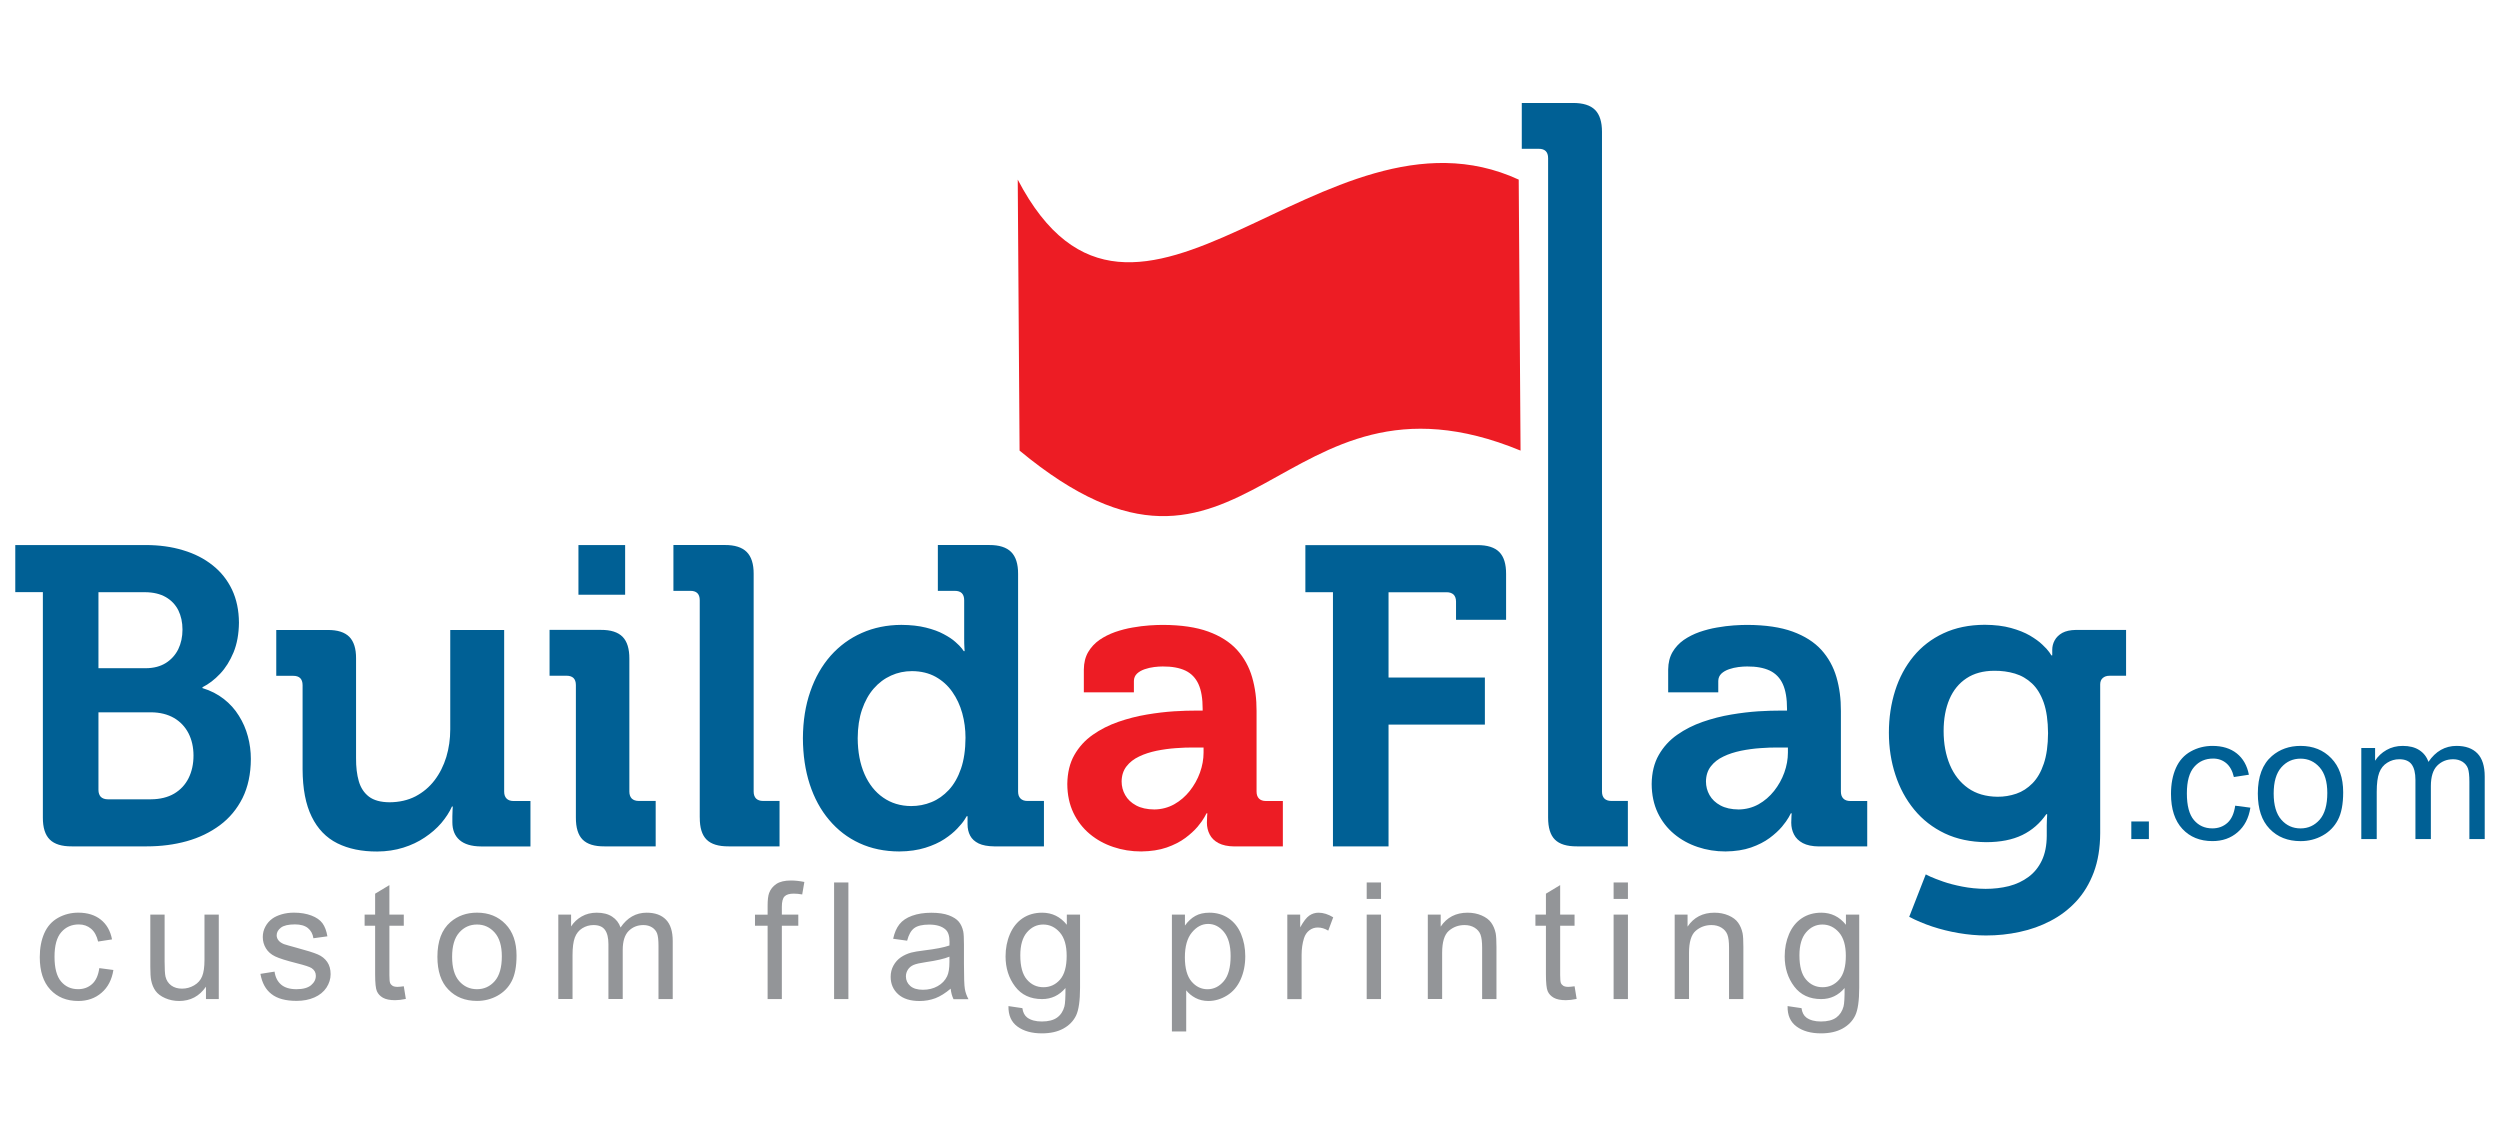 <?xml version="1.0" encoding="utf-8"?>
<!-- Generator: Adobe Illustrator 25.0.0, SVG Export Plug-In . SVG Version: 6.00 Build 0)  -->
<svg version="1.1" id="Layer_1" xmlns="http://www.w3.org/2000/svg" xmlns:xlink="http://www.w3.org/1999/xlink" x="0px" y="0px"
	 viewBox="0 0 792 360" style="enable-background:new 0 0 792 360;" xml:space="preserve">
<style type="text/css">
	.st0{fill-rule:evenodd;clip-rule:evenodd;fill:#ED1C24;}
	.st1{fill:#939598;}
	.st2{fill:#006095;}
	.st3{fill:#ED1C24;}
</style>
<g>
	<path class="st0" d="M481.13,56.9c-61.85-28.48-121.54,71.19-158.71,0l0.58,85.85c72.16,59.78,81.57-31.83,158.71,0L481.13,56.9z"
		/>
	<path class="st1" d="M570.06,302.65c0,3.51,0.7,6.07,2.1,7.68c1.39,1.62,3.14,2.42,5.24,2.42c2.08,0,3.83-0.8,5.24-2.4
		c1.41-1.61,2.12-4.12,2.12-7.55c0-3.28-0.72-5.75-2.17-7.41c-1.46-1.66-3.21-2.5-5.26-2.5c-2.01,0-3.73,0.82-5.14,2.46
		C570.77,296.99,570.06,299.43,570.06,302.65 M566.31,318.73l4.41,0.65c0.18,1.36,0.7,2.35,1.53,2.98c1.13,0.83,2.67,1.25,4.61,1.25
		c2.11,0,3.72-0.42,4.87-1.25c1.14-0.84,1.91-2.02,2.31-3.53c0.24-0.93,0.34-2.86,0.33-5.82c-1.98,2.33-4.45,3.5-7.41,3.5
		c-3.68,0-6.53-1.32-8.54-3.98c-2.01-2.65-3.03-5.84-3.03-9.55c0-2.55,0.46-4.91,1.38-7.07c0.93-2.16,2.27-3.83,4.03-5.01
		c1.76-1.17,3.82-1.76,6.18-1.76c3.16,0,5.76,1.28,7.81,3.83v-3.22H589v23.13c0,4.16-0.43,7.12-1.28,8.86
		c-0.85,1.74-2.19,3.11-4.03,4.12c-1.84,1-4.1,1.51-6.8,1.51c-3.19,0-5.77-0.72-7.73-2.16
		C567.19,323.77,566.24,321.62,566.31,318.73z M530.54,316.51v-26.76h4.08v3.8c1.97-2.94,4.81-4.41,8.52-4.41
		c1.62,0,3.1,0.29,4.45,0.87c1.36,0.59,2.37,1.34,3.04,2.29c0.68,0.94,1.14,2.05,1.42,3.34c0.17,0.84,0.25,2.31,0.25,4.41v16.45
		h-4.54v-16.28c0-1.84-0.17-3.23-0.53-4.15c-0.35-0.91-0.98-1.64-1.88-2.19c-0.9-0.55-1.95-0.82-3.16-0.82
		c-1.94,0-3.59,0.62-5.01,1.84c-1.4,1.23-2.1,3.55-2.1,6.98v14.61H530.54z M511.19,316.51v-26.76h4.54v26.76H511.19z M511.19,284.79
		v-5.22h4.54v5.22H511.19z M498.83,312.45l0.65,4.01c-1.27,0.27-2.42,0.4-3.42,0.4c-1.65,0-2.92-0.26-3.84-0.78
		c-0.9-0.52-1.54-1.2-1.91-2.06c-0.37-0.84-0.56-2.63-0.56-5.35v-15.4h-3.33v-3.52h3.33v-6.63l4.51-2.72v9.35h4.56v3.52h-4.56v15.65
		c0,1.3,0.08,2.13,0.23,2.5c0.16,0.37,0.42,0.66,0.78,0.89c0.36,0.21,0.88,0.33,1.55,0.33
		C497.34,312.63,498.01,312.57,498.83,312.45z M452.33,316.51v-26.76h4.08v3.8c1.97-2.94,4.81-4.41,8.52-4.41
		c1.62,0,3.1,0.29,4.44,0.87c1.36,0.59,2.37,1.34,3.04,2.29c0.68,0.94,1.14,2.05,1.42,3.34c0.16,0.84,0.25,2.31,0.25,4.41v16.45
		h-4.54v-16.28c0-1.84-0.17-3.23-0.52-4.15c-0.35-0.91-0.98-1.64-1.88-2.19c-0.9-0.55-1.95-0.82-3.17-0.82c-1.93,0-3.59,0.62-5,1.84
		c-1.4,1.23-2.1,3.55-2.1,6.98v14.61H452.33z M432.97,316.51v-26.76h4.54v26.76H432.97z M432.97,284.79v-5.22h4.54v5.22H432.97z
		 M407.82,316.51v-26.76h4.08v4.05c1.04-1.89,2-3.15,2.89-3.75c0.87-0.6,1.85-0.91,2.91-0.91c1.53,0,3.08,0.49,4.66,1.46l-1.57,4.22
		c-1.1-0.66-2.21-0.99-3.32-0.99c-1,0-1.88,0.3-2.67,0.9c-0.79,0.6-1.35,1.43-1.69,2.49c-0.51,1.61-0.76,3.37-0.76,5.29v14.01
		H407.82z M375.37,303.28c0,3.44,0.7,5.99,2.09,7.64c1.39,1.64,3.09,2.47,5.06,2.47c2.01,0,3.74-0.85,5.18-2.56
		c1.44-1.7,2.16-4.34,2.16-7.92c0-3.41-0.71-5.96-2.11-7.66c-1.4-1.7-3.08-2.55-5.02-2.55c-1.93,0-3.65,0.9-5.14,2.71
		C376.1,297.21,375.37,299.84,375.37,303.28z M371.26,326.76v-37.01h4.13v3.47c0.97-1.36,2.07-2.38,3.3-3.06
		c1.22-0.68,2.71-1.02,4.46-1.02c2.29,0,4.3,0.59,6.05,1.76c1.75,1.18,3.07,2.84,3.96,4.98c0.89,2.15,1.34,4.49,1.34,7.04
		c0,2.74-0.49,5.2-1.48,7.4c-0.98,2.19-2.41,3.87-4.29,5.04c-1.87,1.16-3.84,1.75-5.91,1.75c-1.51,0-2.87-0.32-4.07-0.95
		c-1.21-0.64-2.19-1.45-2.96-2.42v13.02H371.26z M323.23,302.65c0,3.51,0.7,6.07,2.1,7.68c1.39,1.62,3.14,2.42,5.24,2.42
		c2.08,0,3.83-0.8,5.24-2.4c1.41-1.61,2.11-4.12,2.11-7.55c0-3.28-0.72-5.75-2.17-7.41c-1.45-1.66-3.21-2.5-5.26-2.5
		c-2.01,0-3.72,0.82-5.14,2.46C323.94,296.99,323.23,299.43,323.23,302.65z M319.48,318.73l4.41,0.65c0.18,1.36,0.7,2.35,1.53,2.98
		c1.13,0.83,2.67,1.25,4.61,1.25c2.11,0,3.72-0.42,4.87-1.25c1.15-0.84,1.91-2.02,2.31-3.53c0.24-0.93,0.34-2.86,0.33-5.82
		c-1.98,2.33-4.45,3.5-7.41,3.5c-3.68,0-6.53-1.32-8.54-3.98c-2.01-2.65-3.03-5.84-3.03-9.55c0-2.55,0.46-4.91,1.39-7.07
		c0.93-2.16,2.27-3.83,4.02-5.01c1.76-1.17,3.82-1.76,6.19-1.76c3.16,0,5.76,1.28,7.81,3.83v-3.22h4.19v23.13
		c0,4.16-0.43,7.12-1.27,8.86c-0.85,1.74-2.19,3.11-4.03,4.12c-1.84,1-4.1,1.51-6.8,1.51c-3.19,0-5.77-0.72-7.73-2.16
		C320.36,323.77,319.42,321.62,319.48,318.73z M300.79,303.07c-1.65,0.68-4.12,1.25-7.41,1.72c-1.87,0.27-3.19,0.57-3.96,0.9
		c-0.77,0.34-1.37,0.83-1.79,1.48c-0.42,0.65-0.64,1.36-0.64,2.15c0,1.21,0.47,2.22,1.38,3.03c0.91,0.8,2.25,1.21,4.02,1.21
		c1.74,0,3.3-0.38,4.66-1.15c1.36-0.76,2.37-1.81,3-3.14c0.49-1.02,0.73-2.54,0.73-4.53V303.07z M301.17,313.21
		c-1.69,1.43-3.3,2.43-4.85,3.03c-1.56,0.58-3.23,0.88-5.01,0.88c-2.94,0-5.19-0.71-6.78-2.15c-1.57-1.43-2.37-3.28-2.37-5.5
		c0-1.32,0.29-2.51,0.89-3.59c0.59-1.08,1.38-1.95,2.34-2.61c0.97-0.66,2.06-1.15,3.27-1.49c0.88-0.23,2.23-0.46,4.03-0.68
		c3.66-0.44,6.36-0.96,8.09-1.57c0.02-0.62,0.03-1.02,0.03-1.18c0-1.85-0.43-3.16-1.29-3.9c-1.15-1.03-2.88-1.54-5.16-1.54
		c-2.13,0-3.71,0.37-4.73,1.12c-1.02,0.75-1.76,2.08-2.25,3.98l-4.43-0.61c0.41-1.89,1.07-3.43,1.99-4.59
		c0.92-1.17,2.26-2.07,4.01-2.7c1.74-0.63,3.77-0.95,6.07-0.95c2.29,0,4.14,0.27,5.57,0.81c1.43,0.54,2.48,1.21,3.16,2.03
		c0.67,0.82,1.14,1.84,1.41,3.09c0.15,0.77,0.22,2.17,0.22,4.18v6.05c0,4.22,0.09,6.89,0.29,8c0.19,1.12,0.58,2.19,1.14,3.22h-4.74
		C301.61,315.57,301.3,314.47,301.17,313.21z M264.24,316.51v-36.94h4.53v36.94H264.24z M243.18,316.51v-23.23h-4v-3.52h4v-2.85
		c0-1.8,0.16-3.14,0.48-4.01c0.44-1.18,1.2-2.13,2.3-2.87c1.1-0.73,2.64-1.09,4.63-1.09c1.27,0,2.68,0.15,4.23,0.46l-0.68,3.96
		c-0.94-0.17-1.83-0.26-2.67-0.26c-1.38,0-2.35,0.29-2.92,0.88c-0.58,0.59-0.86,1.69-0.86,3.3v2.47h5.21v3.52h-5.21v23.23H243.18z
		 M176.87,316.51v-26.76h4.05v3.75c0.84-1.31,1.96-2.37,3.35-3.16c1.39-0.8,2.98-1.2,4.77-1.2c1.98,0,3.6,0.41,4.87,1.24
		c1.27,0.83,2.17,1.97,2.68,3.45c2.12-3.12,4.88-4.69,8.27-4.69c2.66,0,4.7,0.74,6.12,2.21c1.43,1.47,2.14,3.73,2.14,6.78v18.37
		h-4.51v-16.86c0-1.82-0.15-3.12-0.44-3.92c-0.3-0.79-0.83-1.44-1.6-1.93c-0.77-0.48-1.69-0.73-2.73-0.73
		c-1.88,0-3.44,0.63-4.69,1.88c-1.24,1.25-1.87,3.25-1.87,6v15.55h-4.53v-17.38c0-2.02-0.37-3.53-1.11-4.54
		c-0.74-1.01-1.94-1.51-3.63-1.51c-1.27,0-2.45,0.34-3.54,1.01c-1.08,0.67-1.87,1.65-2.36,2.94c-0.49,1.3-0.73,3.17-0.73,5.6v13.88
		H176.87z M143.23,303.12c0,3.43,0.75,6,2.24,7.7c1.5,1.71,3.38,2.56,5.64,2.56c2.25,0,4.13-0.86,5.63-2.57
		c1.49-1.71,2.24-4.33,2.24-7.84c0-3.31-0.75-5.82-2.25-7.52c-1.51-1.7-3.37-2.56-5.61-2.56c-2.26,0-4.15,0.85-5.64,2.55
		C143.98,297.14,143.23,299.7,143.23,303.12z M138.57,303.12c0-4.96,1.38-8.63,4.14-11.01c2.3-1.98,5.1-2.98,8.41-2.98
		c3.68,0,6.69,1.2,9.02,3.62c2.34,2.41,3.5,5.74,3.5,9.98c0,3.45-0.52,6.16-1.55,8.13c-1.03,1.98-2.54,3.51-4.51,4.6
		c-1.98,1.09-4.13,1.63-6.47,1.63c-3.74,0-6.77-1.2-9.08-3.61C139.72,311.11,138.57,307.65,138.57,303.12z M127.92,312.45l0.65,4.01
		c-1.27,0.27-2.42,0.4-3.42,0.4c-1.65,0-2.92-0.26-3.84-0.78c-0.9-0.52-1.54-1.2-1.91-2.06c-0.37-0.84-0.56-2.63-0.56-5.35v-15.4
		h-3.33v-3.52h3.33v-6.63l4.52-2.72v9.35h4.56v3.52h-4.56v15.65c0,1.3,0.08,2.13,0.23,2.5c0.16,0.37,0.42,0.66,0.78,0.89
		c0.36,0.21,0.88,0.33,1.55,0.33C126.43,312.63,127.1,312.57,127.92,312.45z M82.5,308.52l4.48-0.71c0.25,1.8,0.96,3.17,2.11,4.14
		c1.14,0.95,2.75,1.43,4.83,1.43c2.08,0,3.63-0.43,4.63-1.27c1.01-0.85,1.51-1.85,1.51-2.98c0-1.03-0.45-1.83-1.34-2.43
		c-0.62-0.4-2.17-0.91-4.64-1.53c-3.32-0.84-5.63-1.56-6.91-2.18c-1.28-0.61-2.26-1.46-2.92-2.55c-0.66-1.08-1-2.28-1-3.59
		c0-1.2,0.28-2.3,0.83-3.31c0.54-1.02,1.29-1.87,2.23-2.54c0.71-0.52,1.67-0.96,2.88-1.33c1.22-0.36,2.53-0.54,3.92-0.54
		c2.1,0,3.94,0.31,5.53,0.91c1.59,0.6,2.76,1.42,3.52,2.45c0.76,1.04,1.27,2.42,1.56,4.14l-4.43,0.61
		c-0.21-1.38-0.79-2.45-1.75-3.23c-0.96-0.77-2.33-1.16-4.09-1.16c-2.08,0-3.57,0.35-4.46,1.03c-0.89,0.69-1.34,1.5-1.34,2.42
		c0,0.59,0.19,1.12,0.56,1.59c0.37,0.49,0.95,0.88,1.74,1.21c0.46,0.16,1.79,0.55,4.01,1.15c3.21,0.86,5.45,1.56,6.71,2.11
		c1.27,0.54,2.27,1.34,2.99,2.38c0.72,1.04,1.08,2.33,1.08,3.88c0,1.52-0.45,2.93-1.32,4.27c-0.89,1.33-2.16,2.37-3.82,3.1
		c-1.66,0.73-3.54,1.09-5.64,1.09c-3.48,0-6.13-0.72-7.96-2.17C84.16,313.5,83,311.36,82.5,308.52z M65.25,316.51v-3.93
		c-2.09,3.03-4.92,4.53-8.5,4.53c-1.57,0-3.05-0.3-4.42-0.9c-1.37-0.6-2.38-1.37-3.04-2.28c-0.67-0.92-1.14-2.04-1.4-3.37
		c-0.18-0.89-0.27-2.3-0.27-4.24v-16.57h4.53v14.84c0,2.37,0.09,3.96,0.28,4.79c0.29,1.2,0.89,2.12,1.81,2.81
		c0.93,0.68,2.07,1.01,3.43,1.01c1.36,0,2.63-0.34,3.83-1.04c1.2-0.7,2.04-1.65,2.53-2.85c0.5-1.21,0.75-2.95,0.75-5.23v-14.34h4.53
		v26.76H65.25z M31.46,306.7l4.46,0.59c-0.48,3.07-1.73,5.48-3.74,7.21c-2,1.74-4.47,2.61-7.4,2.61c-3.66,0-6.61-1.2-8.83-3.59
		c-2.23-2.39-3.35-5.82-3.35-10.3c0-2.89,0.48-5.42,1.44-7.59c0.96-2.17,2.42-3.79,4.38-4.88c1.95-1.08,4.08-1.62,6.38-1.62
		c2.91,0,5.29,0.74,7.13,2.21c1.85,1.47,3.04,3.55,3.56,6.26l-4.41,0.68c-0.42-1.8-1.16-3.15-2.23-4.06
		c-1.07-0.9-2.36-1.36-3.87-1.36c-2.29,0-4.15,0.82-5.57,2.46c-1.43,1.63-2.14,4.22-2.14,7.77c0,3.59,0.69,6.21,2.07,7.84
		c1.38,1.63,3.17,2.44,5.39,2.44c1.78,0,3.26-0.55,4.46-1.64C30.39,310.65,31.14,308.98,31.46,306.7z"/>
	<path class="st2" d="M748.06,265.82v-28.86h4.37V241c0.91-1.41,2.11-2.55,3.62-3.4c1.5-0.86,3.22-1.3,5.14-1.3
		c2.13,0,3.89,0.45,5.25,1.34c1.37,0.89,2.34,2.12,2.89,3.72c2.29-3.37,5.26-5.06,8.91-5.06c2.87,0,5.07,0.8,6.61,2.38
		c1.54,1.59,2.31,4.03,2.31,7.32v19.81h-4.86v-18.18c0-1.96-0.16-3.37-0.47-4.23c-0.32-0.85-0.9-1.55-1.72-2.08
		c-0.84-0.52-1.82-0.79-2.94-0.79c-2.03,0-3.71,0.68-5.06,2.03c-1.33,1.34-2.01,3.51-2.01,6.48v16.77h-4.89v-18.75
		c0-2.18-0.4-3.81-1.2-4.9c-0.8-1.08-2.1-1.63-3.92-1.63c-1.37,0-2.64,0.36-3.81,1.1c-1.17,0.72-2.02,1.78-2.54,3.17
		c-0.53,1.4-0.79,3.41-0.79,6.04v14.97H748.06z M720.3,251.38c0,3.7,0.81,6.47,2.42,8.3c1.61,1.85,3.65,2.76,6.09,2.76
		c2.43,0,4.45-0.93,6.07-2.77c1.6-1.84,2.41-4.67,2.41-8.45c0-3.57-0.81-6.28-2.43-8.12c-1.62-1.83-3.64-2.76-6.04-2.76
		c-2.44,0-4.47,0.92-6.09,2.75C721.11,244.93,720.3,247.69,720.3,251.38z M715.28,251.38c0-5.34,1.48-9.3,4.46-11.87
		c2.48-2.13,5.5-3.21,9.08-3.21c3.97,0,7.21,1.3,9.73,3.91c2.52,2.6,3.77,6.19,3.77,10.77c0,3.72-0.55,6.64-1.67,8.77
		c-1.11,2.13-2.74,3.78-4.86,4.96c-2.13,1.18-4.45,1.76-6.97,1.76c-4.04,0-7.3-1.29-9.8-3.89
		C716.52,259.99,715.28,256.26,715.28,251.38z M708.11,255.24l4.81,0.63c-0.52,3.31-1.86,5.91-4.04,7.78
		c-2.16,1.88-4.82,2.81-7.98,2.81c-3.94,0-7.12-1.29-9.52-3.87c-2.4-2.58-3.61-6.28-3.61-11.1c0-3.12,0.52-5.84,1.55-8.18
		c1.04-2.34,2.61-4.09,4.72-5.26c2.1-1.17,4.41-1.75,6.88-1.75c3.13,0,5.7,0.8,7.69,2.38c1.99,1.59,3.27,3.83,3.84,6.75l-4.76,0.73
		c-0.45-1.94-1.25-3.4-2.4-4.38c-1.15-0.97-2.54-1.47-4.17-1.47c-2.47,0-4.47,0.88-6.01,2.65c-1.54,1.76-2.31,4.56-2.31,8.38
		c0,3.88,0.74,6.7,2.24,8.46c1.48,1.75,3.42,2.63,5.82,2.63c1.92,0,3.51-0.59,4.81-1.77C706.95,259.5,707.76,257.69,708.11,255.24z
		 M675.2,265.82v-5.58h5.57v5.58H675.2z"/>
	<path class="st2" d="M632.81,252.41c-3.67-0.04-6.79-0.94-9.32-2.73c-2.53-1.79-4.46-4.26-5.78-7.39
		c-1.3-3.11-1.97-6.68-1.97-10.71c0-3.88,0.63-7.24,1.84-10.08c1.23-2.87,3.05-5.07,5.42-6.63c2.38-1.57,5.29-2.35,8.74-2.37
		c2.33-0.02,4.52,0.27,6.59,0.89c2.04,0.61,3.85,1.66,5.42,3.14c1.57,1.48,2.8,3.5,3.7,6.05c0.9,2.58,1.34,5.8,1.37,9.68
		c-0.02,3.85-0.47,7.08-1.35,9.68c-0.87,2.6-2.06,4.66-3.58,6.21c-1.5,1.52-3.2,2.64-5.11,3.29
		C636.87,252.09,634.88,252.43,632.81,252.41 M598.4,232.11c0,4.73,0.69,9.19,2.06,13.35c1.35,4.17,3.34,7.84,5.98,11.05
		c2.62,3.18,5.85,5.69,9.66,7.51c3.81,1.81,8.18,2.73,13.08,2.78c4.55,0,8.36-0.76,11.47-2.26c3.09-1.5,5.62-3.72,7.62-6.61h0.27
		c0,0.02,0,0.2-0.02,0.58c-0.02,0.38-0.05,0.83-0.07,1.39c-0.02,0.56-0.04,1.1-0.04,1.66v3.23c-0.02,3.09-0.54,5.69-1.57,7.84
		c-1.03,2.15-2.44,3.88-4.24,5.2c-1.79,1.32-3.83,2.28-6.16,2.89c-2.33,0.58-4.8,0.87-7.4,0.87c-2.64-0.02-5.11-0.27-7.39-0.72
		c-2.29-0.45-4.28-0.96-6.03-1.57c-1.72-0.61-3.07-1.12-4.06-1.57c-0.96-0.45-1.46-0.69-1.48-0.72l-5.24,13.44
		c2.22,1.17,4.66,2.2,7.33,3.09c2.67,0.88,5.44,1.57,8.34,2.06c2.89,0.49,5.78,0.76,8.67,0.76c3.61,0,7.15-0.36,10.62-1.12
		c3.5-0.74,6.77-1.9,9.84-3.52c3.07-1.59,5.78-3.65,8.13-6.19c2.35-2.55,4.19-5.6,5.53-9.16c1.34-3.59,2.02-7.71,2.04-12.41v-47.19
		c0.02-0.87,0.29-1.54,0.83-1.99c0.54-0.47,1.23-0.7,2.13-0.7h5.24v-14.52h-15.86c-1.79,0.02-3.23,0.34-4.35,0.94
		c-1.1,0.63-1.9,1.41-2.42,2.38c-0.52,0.94-0.76,1.95-0.76,3c0,0.49,0,0.9,0,1.23c0,0.31,0,0.49,0,0.51h-0.27
		c0-0.02-0.22-0.36-0.67-1.01c-0.45-0.65-1.19-1.46-2.2-2.4c-0.99-0.96-2.31-1.9-3.94-2.87c-1.66-0.96-3.65-1.75-6-2.4
		c-2.35-0.65-5.13-0.99-8.29-1.01c-4.95,0.02-9.3,0.92-13.08,2.69c-3.79,1.77-6.95,4.21-9.52,7.33c-2.55,3.11-4.5,6.74-5.8,10.84
		C599.07,222.94,598.4,227.38,598.4,232.11z M540.45,247.57c0.02-1.9,0.54-3.5,1.55-4.8c0.99-1.28,2.33-2.33,3.99-3.11
		c1.66-0.81,3.52-1.39,5.54-1.82c2.01-0.4,4.06-0.69,6.12-0.83c2.06-0.16,4.01-0.22,5.8-0.2h2.96v1.61c0,2.11-0.38,4.21-1.14,6.34
		c-0.76,2.11-1.84,4.03-3.23,5.8c-1.39,1.75-3.02,3.16-4.93,4.24c-1.9,1.05-4.01,1.61-6.3,1.64c-2.33-0.02-4.25-0.45-5.78-1.28
		c-1.54-0.83-2.69-1.93-3.45-3.27C540.83,250.57,540.45,249.11,540.45,247.57z M523.25,248.37c0.02,3.43,0.67,6.47,1.92,9.12
		c1.28,2.67,3,4.88,5.18,6.7c2.2,1.84,4.68,3.2,7.48,4.14c2.78,0.94,5.71,1.41,8.81,1.41c3.09-0.04,5.78-0.45,8.09-1.25
		c2.31-0.81,4.28-1.82,5.87-3c1.61-1.19,2.91-2.4,3.92-3.58c0.99-1.19,1.7-2.2,2.15-3c0.45-0.8,0.67-1.23,0.67-1.25h0.27
		c0,0.02-0.02,0.29-0.07,0.83c-0.04,0.54-0.07,1.23-0.07,2.13c0,1.37,0.29,2.6,0.87,3.74c0.58,1.14,1.5,2.04,2.8,2.74
		c1.28,0.67,2.96,1.03,5.07,1.05h15.33v-14.39h-5.38c-0.94,0-1.68-0.27-2.17-0.76c-0.52-0.51-0.79-1.25-0.79-2.2v-25.54
		c0.02-3.85-0.45-7.44-1.41-10.73c-0.96-3.29-2.56-6.19-4.8-8.67c-2.26-2.46-5.29-4.39-9.1-5.78c-3.83-1.39-8.58-2.08-14.27-2.11
		c-1.21,0-2.65,0.04-4.35,0.16c-1.68,0.11-3.45,0.34-5.33,0.67c-1.88,0.31-3.74,0.81-5.56,1.43c-1.82,0.65-3.47,1.48-4.97,2.51
		c-1.48,1.05-2.67,2.33-3.56,3.85c-0.89,1.55-1.34,3.36-1.37,5.49v7.26h15.87v-3.63c0.02-0.94,0.36-1.7,0.99-2.31
		c0.65-0.61,1.46-1.05,2.42-1.39c0.99-0.34,1.97-0.56,3-0.69c1.03-0.13,1.93-0.18,2.73-0.18c2.91-0.02,5.29,0.42,7.17,1.3
		c1.86,0.9,3.25,2.31,4.15,4.3c0.89,1.97,1.32,4.59,1.32,7.84v0.54h-2.15c-1.9-0.02-4.19,0.07-6.9,0.22
		c-2.69,0.18-5.56,0.51-8.62,1.03c-3.05,0.51-6.05,1.28-9.03,2.31c-2.96,1.03-5.67,2.4-8.09,4.1c-2.44,1.7-4.39,3.85-5.85,6.41
		C524.03,241.74,523.29,244.81,523.25,248.37z M490.44,258.99c0,3.2,0.69,5.54,2.15,6.99c1.46,1.46,3.79,2.17,6.99,2.15h16.13
		v-14.39h-5.24c-0.94,0-1.69-0.26-2.2-0.76c-0.5-0.5-0.76-1.25-0.76-2.2V41.77c0-3.14-0.72-5.47-2.19-6.95
		c-1.48-1.48-3.81-2.2-6.95-2.2h-16.27v14.52h5.38c0.94,0,1.69,0.22,2.2,0.72c0.5,0.49,0.76,1.23,0.76,2.24V258.99z M422.28,268.14
		h17.61v-38.58h30.52v-14.92h-30.52v-27.02h18.42c0.94,0,1.68,0.27,2.2,0.76c0.49,0.51,0.76,1.25,0.76,2.2v5.78h15.86v-14.52
		c0.02-3.14-0.69-5.47-2.15-6.95c-1.46-1.48-3.79-2.22-6.99-2.2h-54.45v14.92h8.74V268.14z M288.65,255.36
		c-3.38-0.02-6.34-0.92-8.87-2.69c-2.53-1.75-4.5-4.24-5.91-7.44c-1.41-3.23-2.13-7.01-2.15-11.38c0.02-3.41,0.47-6.41,1.37-9.05
		c0.9-2.62,2.13-4.86,3.7-6.66c1.59-1.82,3.41-3.18,5.49-4.12c2.06-0.94,4.28-1.41,6.65-1.41c2.87,0.02,5.35,0.63,7.46,1.79
		c2.13,1.19,3.9,2.78,5.29,4.77c1.41,1.99,2.46,4.26,3.16,6.77c0.69,2.51,1.03,5.09,1.03,7.78c-0.02,3.79-0.49,7.06-1.43,9.79
		c-0.94,2.73-2.22,4.97-3.83,6.72c-1.64,1.75-3.45,3.05-5.51,3.88C293.04,254.96,290.89,255.36,288.65,255.36z M254.36,233.85
		c0.02,5.33,0.74,10.2,2.15,14.56c1.43,4.39,3.47,8.18,6.16,11.34c2.67,3.18,5.87,5.65,9.61,7.37c3.74,1.73,7.93,2.6,12.59,2.62
		c3.14-0.02,5.89-0.43,8.27-1.17c2.38-0.74,4.39-1.66,6.05-2.75c1.68-1.1,3.02-2.22,4.06-3.32c1.05-1.1,1.81-2.02,2.28-2.76
		c0.49-0.74,0.72-1.14,0.72-1.17h0.27c0,0.02,0,0.25,0,0.72c0,0.47,0,1.07,0,1.84c0,1.34,0.27,2.56,0.83,3.61
		c0.56,1.06,1.46,1.86,2.69,2.47c1.26,0.6,2.91,0.89,4.95,0.92h15.73v-14.39h-5.24c-0.94,0-1.68-0.27-2.17-0.76
		c-0.52-0.51-0.78-1.25-0.78-2.2v-68.97c0.02-3.14-0.72-5.47-2.2-6.95c-1.48-1.48-3.81-2.22-6.95-2.2h-16.27v14.52h5.38
		c0.94,0,1.68,0.22,2.2,0.72c0.49,0.49,0.76,1.23,0.76,2.24v12.1c0,1.17,0.02,2.13,0.07,2.87c0.04,0.76,0.07,1.14,0.07,1.17h-0.27
		c0-0.02-0.2-0.31-0.63-0.87c-0.43-0.56-1.1-1.23-2.04-2.06c-0.92-0.83-2.15-1.64-3.7-2.46c-1.52-0.83-3.41-1.52-5.6-2.06
		c-2.22-0.56-4.82-0.85-7.8-0.87c-4.55,0.02-8.74,0.87-12.52,2.55c-3.81,1.68-7.08,4.08-9.88,7.22c-2.78,3.16-4.93,6.92-6.45,11.34
		C255.17,223.46,254.39,228.39,254.36,233.85z M221.69,258.99c-0.02,3.2,0.69,5.54,2.15,6.99c1.46,1.46,3.79,2.17,6.99,2.15h16.13
		v-14.39h-5.24c-0.94,0-1.68-0.27-2.2-0.76c-0.49-0.51-0.76-1.25-0.76-2.2v-68.97c0.02-3.14-0.72-5.47-2.2-6.95
		c-1.48-1.48-3.81-2.22-6.95-2.2h-16.27v14.52h5.38c0.94,0,1.68,0.22,2.2,0.72c0.49,0.49,0.76,1.23,0.76,2.24V258.99z
		 M182.44,258.99c-0.02,3.2,0.69,5.54,2.13,6.99c1.46,1.46,3.74,2.17,6.88,2.15h16.27v-14.39h-5.38c-0.94,0-1.68-0.27-2.2-0.76
		c-0.49-0.51-0.76-1.25-0.76-2.2v-42.08c0.02-3.14-0.69-5.47-2.13-6.95c-1.46-1.48-3.74-2.22-6.88-2.2H174.1v14.52h5.38
		c0.94,0,1.68,0.23,2.2,0.72c0.49,0.49,0.76,1.23,0.76,2.24V258.99z M183.25,188.41h14.79v-15.73h-14.79V188.41z M95.86,243.67
		c0.02,6.21,0.99,11.23,2.89,15.06c1.88,3.86,4.59,6.66,8.13,8.43c3.52,1.75,7.73,2.62,12.64,2.6c2.96-0.02,5.71-0.43,8.25-1.23
		c2.51-0.78,4.79-1.86,6.81-3.23c2.02-1.34,3.77-2.87,5.22-4.55c1.43-1.7,2.58-3.45,3.38-5.24h0.27c0,0.02-0.02,0.34-0.07,0.94
		c-0.05,0.6-0.07,1.32-0.07,2.15v1.88c0,2.44,0.76,4.32,2.29,5.65c1.52,1.32,3.76,1.99,6.72,2.02h15.73v-14.39h-5.38
		c-0.94,0-1.68-0.27-2.17-0.76c-0.52-0.51-0.78-1.25-0.78-2.2v-51.22h-17.08v31.46c0,3.09-0.42,6-1.25,8.78
		c-0.85,2.75-2.08,5.22-3.72,7.37c-1.64,2.15-3.65,3.83-6.03,5.09c-2.38,1.23-5.13,1.86-8.22,1.88c-2.8-0.02-4.97-0.6-6.52-1.77
		c-1.54-1.17-2.62-2.8-3.23-4.89c-0.6-2.08-0.9-4.53-0.87-7.33v-31.59c0.02-3.09-0.7-5.36-2.13-6.83c-1.46-1.46-3.74-2.2-6.88-2.17
		H87.52v14.52h5.38c0.94,0,1.68,0.23,2.2,0.72c0.49,0.49,0.76,1.23,0.76,2.24V243.67z M31.19,250.26v-24.6h16.67
		c2.82,0.02,5.24,0.63,7.26,1.79c1.99,1.17,3.52,2.78,4.59,4.84c1.05,2.06,1.59,4.42,1.59,7.08c0,2.71-0.54,5.11-1.57,7.17
		c-1.05,2.08-2.56,3.7-4.57,4.89c-1.99,1.16-4.44,1.77-7.3,1.79H34.15c-0.94,0-1.68-0.27-2.2-0.76
		C31.46,251.94,31.19,251.2,31.19,250.26z M31.19,211.67v-24.06h14.79c2.6,0.02,4.77,0.54,6.54,1.55c1.75,1.01,3.07,2.4,3.97,4.17
		c0.87,1.77,1.32,3.81,1.32,6.12c0,2.31-0.45,4.39-1.34,6.23c-0.9,1.81-2.22,3.27-3.92,4.35c-1.72,1.08-3.83,1.64-6.3,1.66H31.19z
		 M13.58,258.99c-0.02,3.2,0.72,5.54,2.2,6.99c1.48,1.46,3.81,2.17,6.95,2.15h23.8c4.48,0,8.67-0.54,12.64-1.64
		c3.94-1.1,7.44-2.8,10.49-5.06c3.05-2.26,5.42-5.13,7.17-8.6c1.73-3.5,2.62-7.62,2.64-12.39c0-2.44-0.31-4.82-0.94-7.15
		c-0.63-2.35-1.57-4.52-2.85-6.54c-1.25-2.04-2.85-3.81-4.77-5.31c-1.93-1.5-4.17-2.67-6.77-3.45v-0.27
		c1.97-0.99,3.83-2.4,5.58-4.26c1.75-1.84,3.16-4.12,4.28-6.81c1.1-2.71,1.66-5.83,1.7-9.37c-0.02-3.94-0.76-7.44-2.2-10.49
		c-1.46-3.05-3.49-5.62-6.14-7.71c-2.65-2.11-5.76-3.7-9.37-4.77c-3.58-1.1-7.55-1.64-11.88-1.64H4.84v14.92h8.74V258.99z"/>
	<path class="st3" d="M355.33,247.57c0.02-1.9,0.54-3.5,1.55-4.8c0.99-1.28,2.33-2.33,3.99-3.11c1.66-0.81,3.52-1.39,5.54-1.82
		c2.02-0.4,4.06-0.69,6.12-0.83c2.06-0.16,4.01-0.22,5.8-0.2h2.96v1.61c0,2.11-0.38,4.21-1.14,6.34c-0.76,2.11-1.84,4.03-3.23,5.8
		c-1.39,1.75-3.02,3.16-4.93,4.24c-1.9,1.05-4.01,1.61-6.29,1.64c-2.33-0.02-4.26-0.45-5.78-1.28c-1.55-0.83-2.69-1.93-3.45-3.27
		C355.71,250.57,355.33,249.11,355.33,247.57 M338.12,248.37c0.02,3.43,0.67,6.47,1.93,9.12c1.28,2.67,3,4.88,5.17,6.7
		c2.2,1.84,4.68,3.2,7.49,4.14c2.78,0.94,5.71,1.41,8.81,1.41c3.09-0.04,5.78-0.45,8.09-1.25c2.31-0.81,4.28-1.82,5.87-3
		c1.61-1.19,2.91-2.4,3.92-3.58c0.99-1.19,1.7-2.2,2.15-3c0.45-0.8,0.67-1.23,0.67-1.25h0.27c0,0.02-0.02,0.29-0.07,0.83
		c-0.04,0.54-0.07,1.23-0.07,2.13c0,1.37,0.29,2.6,0.88,3.74c0.58,1.14,1.5,2.04,2.8,2.74c1.28,0.67,2.96,1.03,5.06,1.05h15.32
		v-14.39h-5.38c-0.94,0-1.68-0.27-2.17-0.76c-0.51-0.51-0.78-1.25-0.78-2.2v-25.54c0.02-3.85-0.45-7.44-1.41-10.73
		c-0.96-3.29-2.56-6.19-4.8-8.67c-2.26-2.46-5.29-4.39-9.1-5.78c-3.83-1.39-8.58-2.08-14.27-2.11c-1.21,0-2.64,0.04-4.35,0.16
		c-1.68,0.11-3.45,0.34-5.33,0.67c-1.88,0.31-3.74,0.81-5.56,1.43c-1.81,0.65-3.47,1.48-4.97,2.51c-1.48,1.05-2.67,2.33-3.56,3.85
		c-0.9,1.55-1.34,3.36-1.37,5.49v7.26h15.86v-3.63c0.02-0.94,0.36-1.7,0.99-2.31c0.65-0.61,1.46-1.05,2.42-1.39
		c0.99-0.34,1.97-0.56,3-0.69c1.03-0.13,1.93-0.18,2.73-0.18c2.91-0.02,5.29,0.42,7.17,1.3c1.86,0.9,3.25,2.31,4.15,4.3
		c0.9,1.97,1.32,4.59,1.32,7.84v0.54h-2.15c-1.9-0.02-4.19,0.07-6.9,0.22c-2.69,0.18-5.56,0.51-8.63,1.03
		c-3.05,0.51-6.05,1.28-9.03,2.31c-2.96,1.03-5.67,2.4-8.09,4.1c-2.44,1.7-4.39,3.85-5.85,6.41
		C338.9,241.74,338.17,244.81,338.12,248.37z"/>
</g>
</svg>
